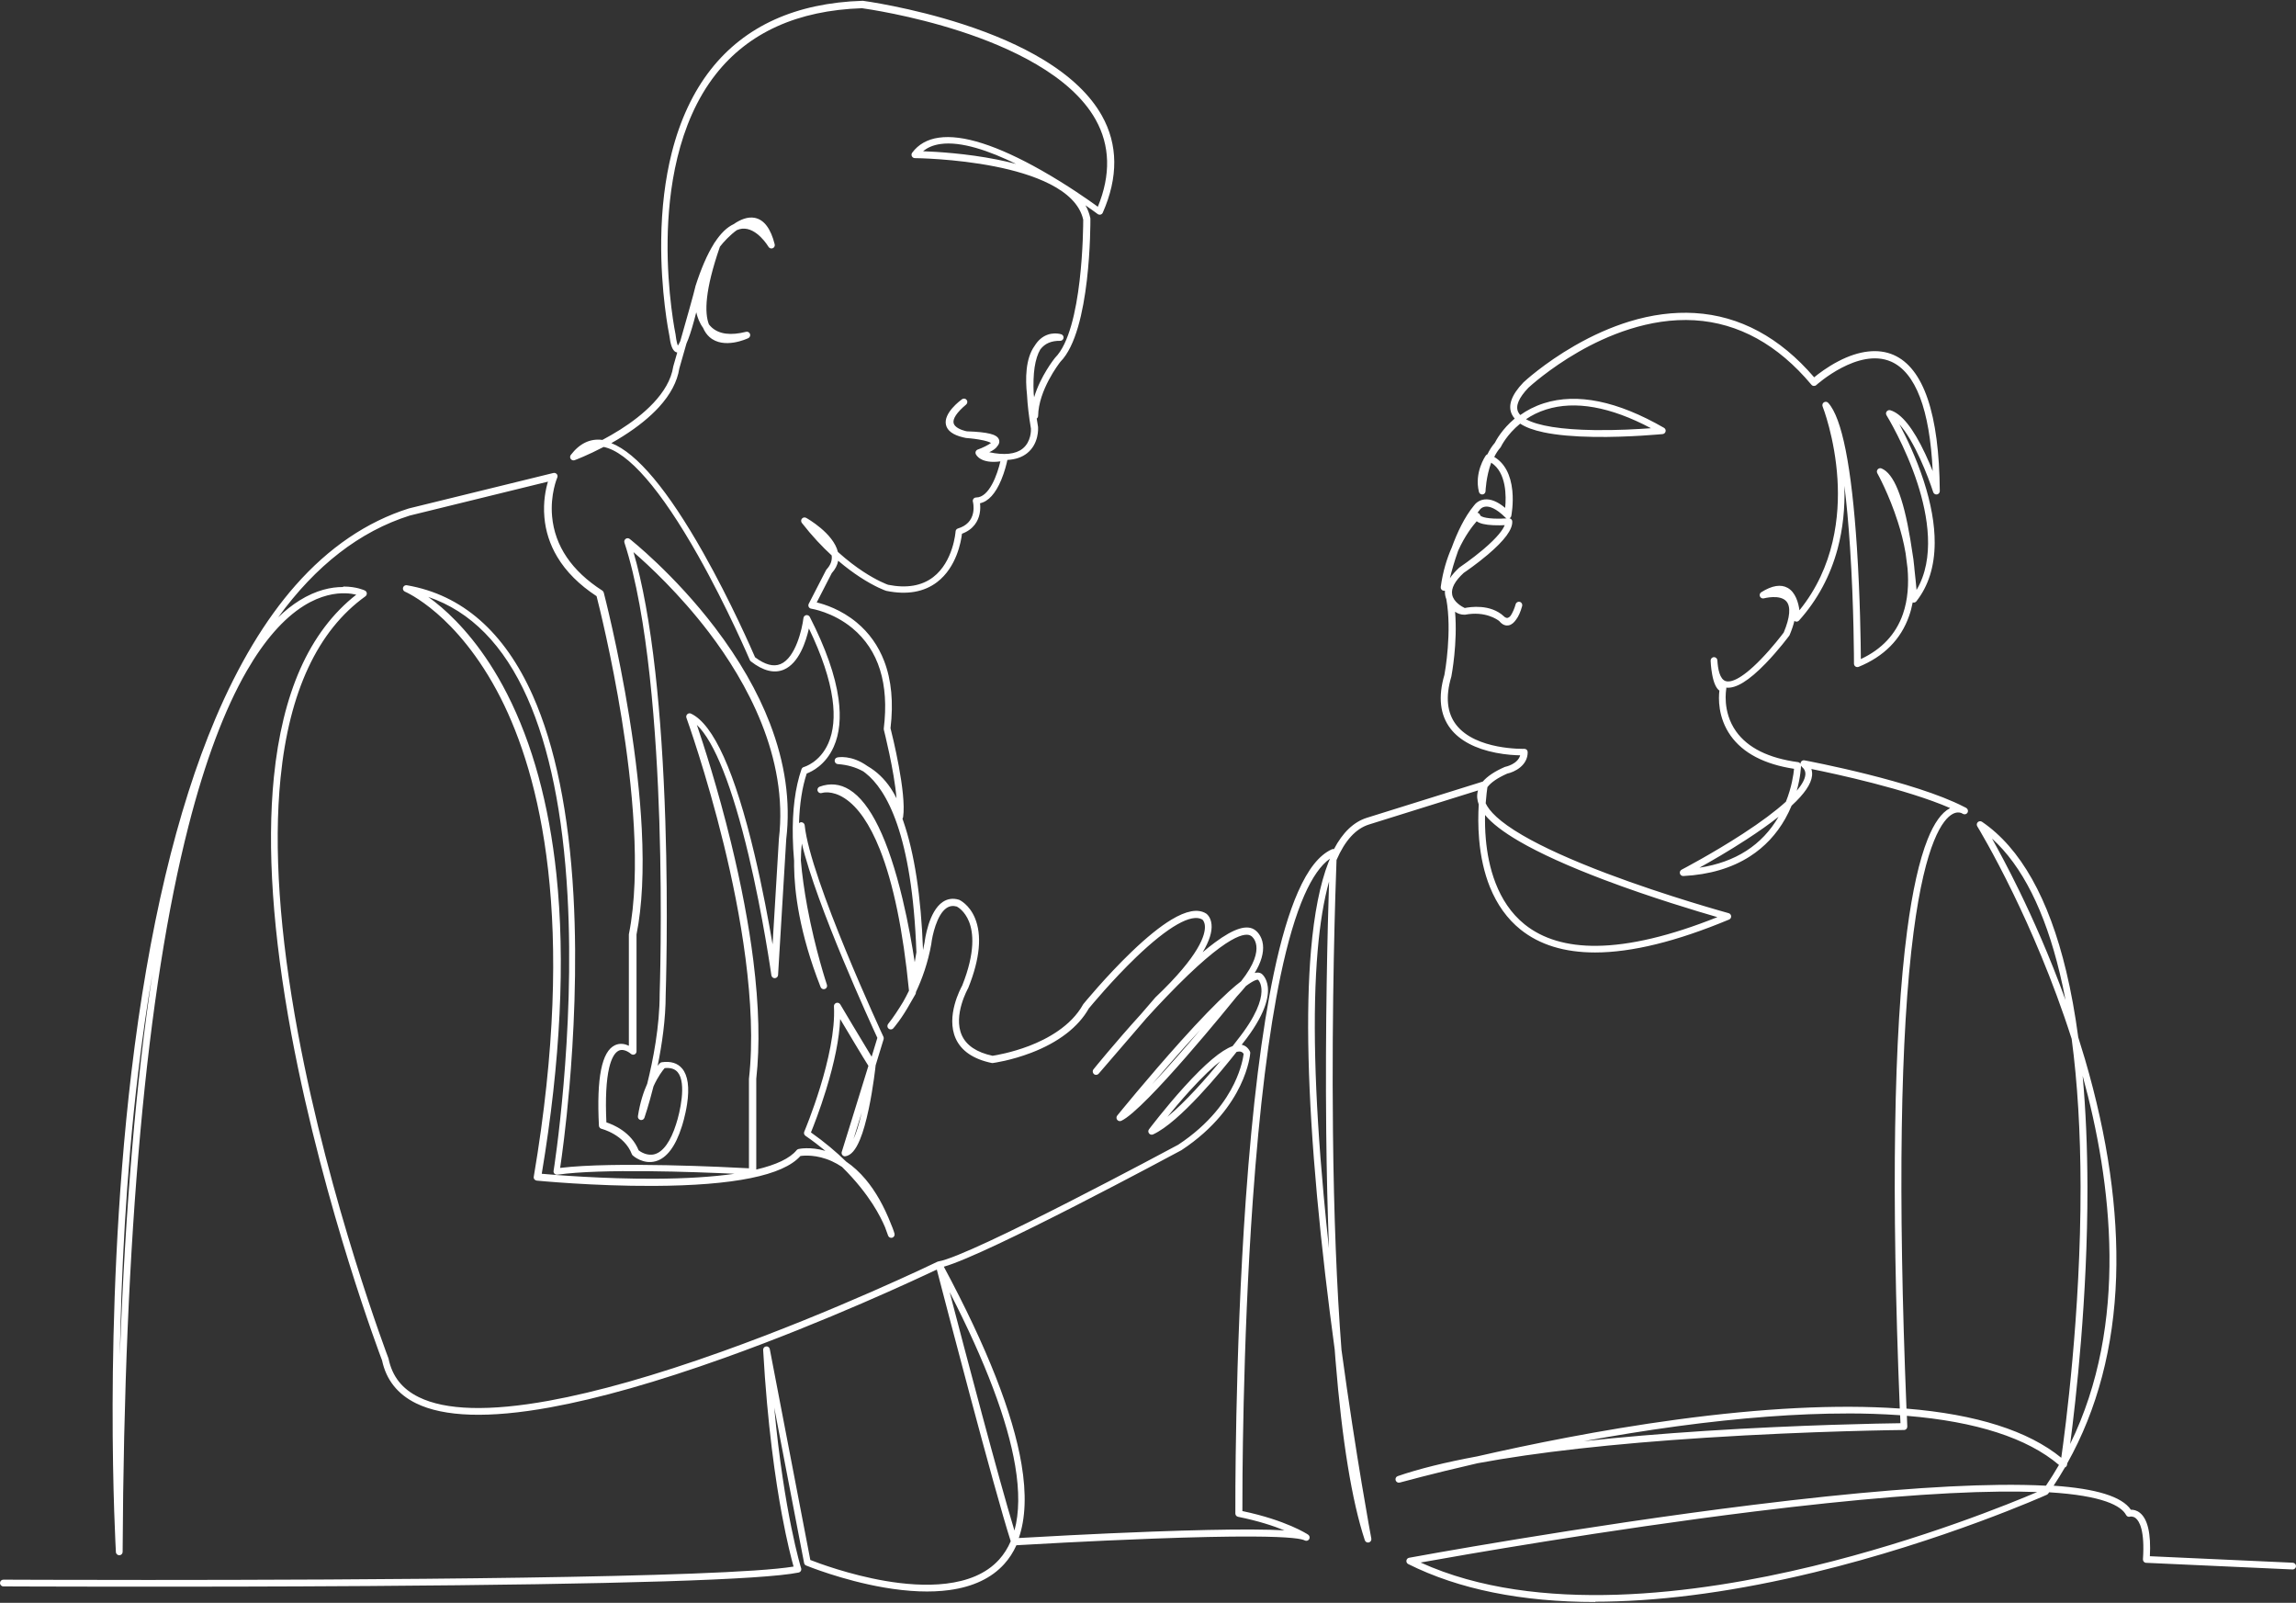 <svg width="576" height="402" viewBox="0 0 576 402" fill="none" xmlns="http://www.w3.org/2000/svg">
<rect x="0" y="0" width="576" height="402" fill="#333333" stroke="none"/>
<path d="M400.244 401.797C381.71 401.797 365.916 398.598 353.286 392.283C352.96 392.126 352.779 391.764 352.828 391.413C352.876 391.051 353.154 390.761 353.516 390.701C353.938 390.617 396.573 382.768 439.933 377.419C465.41 374.268 486.154 372.589 501.585 372.42C505.895 372.372 509.795 372.444 513.273 372.626C514.432 370.911 515.519 369.184 516.533 367.422C508.612 360.684 495.789 356.542 478.378 355.106C478.414 355.987 478.45 356.88 478.486 357.774C478.486 358.003 478.414 358.221 478.257 358.39C478.1 358.559 477.883 358.655 477.653 358.655C477.424 358.655 454.7 358.873 427.87 360.599C404.711 362.085 385.38 364.258 370.662 366.999C358.841 369.716 351.318 371.805 351.161 371.841C350.727 371.961 350.268 371.72 350.123 371.273C349.99 370.839 350.219 370.368 350.654 370.223C355.907 368.412 362.584 366.757 370.589 365.272C383.533 362.314 401.5 358.631 420.553 356.059C442.178 353.137 460.954 352.196 476.361 353.258C476.446 353.258 476.53 353.258 476.603 353.27C474.429 299.418 475.057 259.102 478.45 233.383C479.766 223.434 481.493 215.73 483.594 210.478C485.224 206.409 487.095 203.801 489.148 202.726C489.184 202.702 489.221 202.69 489.257 202.678C478.354 197.932 460.411 194.081 454.422 192.873C454.591 193.392 454.651 193.96 454.591 194.552C454.362 196.64 452.683 199.104 449.459 202.074C449.013 203.136 448.493 204.235 447.866 205.346C445.668 209.246 442.686 212.422 439.027 214.776C434.475 217.71 428.848 219.377 422.304 219.715C421.905 219.739 421.543 219.473 421.447 219.099C421.338 218.713 421.519 218.314 421.869 218.121C421.942 218.085 429.573 214.1 437.204 209.137C441.768 206.179 445.414 203.45 448.035 201.072C449.496 197.425 449.942 194.226 450.075 192.825C442.625 191.69 437.276 188.889 434.161 184.506C430.901 179.893 431.13 174.967 431.348 173.216C430.515 172.6 429.923 171.272 429.537 169.183C429.211 167.432 429.15 165.766 429.15 165.694C429.138 165.235 429.5 164.836 429.959 164.824C430.43 164.8 430.816 165.162 430.841 165.621C430.961 167.746 431.42 170.378 432.954 170.837C433.956 171.139 436.443 170.837 441.768 165.343C444.666 162.361 447.093 159.173 447.491 158.63C449.073 154.839 449.302 152.134 448.143 150.818C446.549 149.007 442.577 150.057 442.529 150.069C442.13 150.178 441.696 149.985 441.526 149.598C441.357 149.212 441.49 148.765 441.852 148.536C444.533 146.845 446.767 146.483 448.481 147.449C450.449 148.56 451.174 151.168 451.428 153.064C460.266 142.173 461.534 129.265 460.966 120.161C460.326 109.789 457.272 102.013 457.235 101.928C457.09 101.554 457.235 101.119 457.573 100.902C457.924 100.685 458.37 100.745 458.648 101.047C462.089 104.79 464.516 116.973 465.844 137.295C466.653 149.683 466.81 161.468 466.835 165.295C472.075 162.856 475.625 159.065 477.376 154.042C478.643 150.419 478.873 146.435 478.547 142.559C478.402 141.364 478.245 140.084 478.064 138.768C477.581 135.906 476.856 133.201 476.108 130.883C473.886 123.916 470.988 118.736 470.964 118.688C470.783 118.374 470.831 117.987 471.073 117.71C471.314 117.444 471.701 117.348 472.027 117.492C475.093 118.76 477.46 124.568 479.235 135.23C479.404 136.256 479.561 137.27 479.706 138.26C479.947 139.625 480.129 140.953 480.237 142.245C480.249 142.402 480.261 142.547 480.273 142.704C480.515 144.793 480.684 146.616 480.805 147.968C485.526 140.011 483.63 129.229 481.058 121.284C477.991 111.829 473.318 104.223 473.27 104.15C473.089 103.848 473.101 103.474 473.319 103.196C473.536 102.919 473.898 102.798 474.236 102.894C477.025 103.728 479.972 107.398 482.99 113.834C483.703 115.343 484.33 116.828 484.862 118.157C484.487 110.441 483.425 104.223 481.662 99.622C479.911 95.034 477.472 92.04 474.429 90.699C466.207 87.101 455.762 96.483 455.654 96.579C455.485 96.736 455.255 96.809 455.026 96.797C454.796 96.785 454.579 96.676 454.434 96.495C446.018 86.437 436.153 81.003 425.117 80.327C413.671 79.639 402.961 84.251 395.994 88.26C388.616 92.498 383.75 96.954 383.436 97.243C381.009 99.779 380.14 101.832 380.876 103.341C380.997 103.607 381.178 103.848 381.396 104.09C383.014 102.943 384.994 101.88 387.348 101.132C395.656 98.499 405.774 100.576 417.45 107.302C417.764 107.483 417.933 107.857 417.848 108.207C417.776 108.569 417.474 108.835 417.112 108.871C417.027 108.871 408.672 109.704 399.966 109.584C394.823 109.511 390.56 109.125 387.288 108.437C384.704 107.893 382.748 107.169 381.372 106.251C378.003 108.992 376.566 111.986 376.554 112.035C376.518 112.107 376.469 112.18 376.421 112.24C375.805 112.94 375.286 113.749 374.863 114.607C377.447 116.14 379.005 119.05 379.403 123.083C379.729 126.391 379.162 129.277 379.138 129.398C379.089 129.663 378.908 129.881 378.679 129.989C378.836 130.014 378.969 130.086 379.089 130.183C379.259 130.328 379.367 130.545 379.379 130.774C379.488 132.779 377.484 135.507 373.245 139.106C370.432 141.484 367.643 143.392 367.208 143.682C364.987 145.722 364.008 147.558 364.31 149.14C364.661 151.023 366.774 152.17 367.462 152.496C368.754 152.231 373.897 151.41 377.29 154.585C377.29 154.585 377.29 154.585 377.302 154.597C377.302 154.597 377.315 154.609 377.327 154.621C377.327 154.621 377.785 155.092 378.268 154.959C378.413 154.923 378.679 154.79 378.993 154.404C379.476 153.667 379.959 152.557 380.237 151.542C380.357 151.096 380.828 150.83 381.275 150.951C381.722 151.071 381.987 151.542 381.867 151.989C381.444 153.51 380.937 154.645 380.333 155.418C379.838 156.131 379.222 156.698 378.486 156.843C377.894 156.964 377.013 156.867 376.119 155.768C375.685 155.418 372.642 153.197 367.534 154.175C367.534 154.175 367.522 154.175 367.51 154.175C367.462 154.175 367.426 154.175 367.377 154.175C366.423 154.175 365.651 153.873 365.035 153.426C365.699 161.238 364.178 169.28 364.105 169.666C364.105 169.69 364.105 169.714 364.081 169.751C362.596 174.774 363.018 178.831 365.325 181.801C370.251 188.164 382.265 187.814 382.386 187.814C382.615 187.814 382.833 187.886 383.002 188.056C383.171 188.212 383.255 188.43 383.255 188.659C383.255 192.028 379.947 193.634 378.111 194.032C375.721 195.095 374.066 196.218 373.149 197.425C373.052 198.089 372.859 199.526 372.714 201.47C373.584 203.366 376.023 206.034 381.975 209.5C387.119 212.494 394.231 215.718 403.106 219.075C418.271 224.81 433.521 228.988 433.678 229.036C434.028 229.133 434.27 229.435 434.294 229.797C434.318 230.159 434.113 230.497 433.775 230.63C420.577 236.136 409.348 238.889 400.147 238.889C392.48 238.889 386.225 236.969 381.444 233.129C378.136 230.473 375.564 226.887 373.777 222.48C372.364 218.978 371.458 214.957 371.072 210.526C370.782 207.181 370.831 204.139 370.975 201.76C370.758 201.193 370.637 200.637 370.589 200.094C370.541 199.454 370.613 198.838 370.794 198.246L343.434 206.795C340.125 207.833 337.408 210.816 335.295 215.694C335.018 223.023 334.052 251.652 334.402 283.878C334.619 304.695 335.344 323.012 336.539 338.539C340.174 365.284 343.965 385.594 344.025 385.883C344.11 386.318 343.832 386.753 343.409 386.861C342.975 386.97 342.54 386.729 342.395 386.306C339.147 376.465 336.672 361.276 335.042 341.135C334.969 340.254 334.897 339.373 334.837 338.479C333.207 326.477 331.613 313.207 330.393 299.865C328.075 274.412 327.568 253.692 328.896 238.297C329.693 229.109 331.154 221.707 333.255 216.322C333.376 215.996 333.508 215.682 333.641 215.38C333.641 215.38 333.641 215.38 333.641 215.368C331.371 216.95 329.222 220.017 327.23 224.52C325.044 229.483 323.04 236.245 321.277 244.624C318.295 258.8 315.952 277.757 314.298 300.976C311.69 337.658 311.666 373.616 311.678 378.989C322.641 381.283 327.942 384.748 328.172 384.905C328.546 385.159 328.667 385.666 328.425 386.052C328.184 386.439 327.689 386.572 327.29 386.342C326.686 386.004 324.175 385.424 314.056 385.376C307.778 385.352 299.41 385.521 289.183 385.907C273.269 386.499 257.693 387.405 254.988 387.562C254.191 389.325 253.177 390.906 251.933 392.271C248.758 395.796 244.121 397.994 238.169 398.803C233.484 399.443 227.966 399.226 221.784 398.163C211.291 396.364 202.32 392.681 202.235 392.645C201.969 392.536 201.776 392.307 201.728 392.029L194.23 353.017C196.717 379.532 200.919 393.164 200.979 393.321C201.052 393.551 201.028 393.792 200.907 394.009C200.786 394.215 200.581 394.36 200.351 394.408C191.392 396.231 155.096 397.366 92.466 397.789C45.859 398.103 1.292 397.885 0.845 397.885C0.374 397.885 0 397.499 0 397.04C0 396.569 0.374 396.195 0.845 396.195C1.352 396.195 15.962 396.267 37.093 396.267C89.327 396.267 181.419 395.845 199.084 392.911C198.589 391.148 197.454 386.837 196.162 379.919C194.592 371.515 192.515 357.508 191.452 338.576C191.428 338.129 191.754 337.742 192.189 337.694C192.636 337.634 193.034 337.936 193.119 338.37L203.285 391.256C205.157 391.993 213.054 394.963 222.085 396.509C231.467 398.115 244.037 398.489 250.666 391.136C251.849 389.82 252.815 388.298 253.563 386.56C249.458 373.821 236.973 325.934 235.017 318.411C230.199 320.705 207.306 331.428 181.745 340.568C164.901 346.593 150.194 350.771 138.035 352.98C122.725 355.77 111.375 355.419 104.335 351.942C99.735 349.672 96.873 346.062 95.847 341.196C95.521 340.326 91.935 330.824 87.504 316.576C83.229 302.847 77.264 281.802 73.099 259.416C68.426 234.228 66.941 212.542 68.704 194.938C69.754 184.445 71.988 175.305 75.332 167.758C78.786 159.982 83.507 153.74 89.375 149.152C88.687 148.983 87.757 148.838 86.658 148.801C84.28 148.729 80.537 149.224 76.19 151.953C71.118 155.141 66.313 160.634 61.906 168.265C56.339 177.913 51.425 190.99 47.296 207.145C36.73 248.44 31.164 309.694 30.766 389.228C30.766 389.687 30.404 390.061 29.945 390.073C29.486 390.073 29.099 389.735 29.075 389.276C29.075 389.131 28.206 374.401 28.254 352.304C28.302 331.911 29.16 300.903 32.963 268.93C37.25 232.972 44.337 203.149 54.009 180.304C59.769 166.696 66.53 155.442 74.113 146.833C82.481 137.331 92.056 130.835 102.548 127.526C102.56 127.526 102.585 127.526 102.597 127.514L138.832 118.627C139.146 118.555 139.472 118.664 139.677 118.905C139.883 119.147 139.931 119.497 139.798 119.787C139.786 119.823 137.999 123.988 138.506 129.531C139.182 136.932 143.42 143.187 151.1 148.125C151.281 148.234 151.402 148.415 151.462 148.62C151.498 148.753 155.096 162.53 157.886 179.893C159.528 190.096 160.578 199.526 161.001 207.918C161.532 218.399 161.097 227.297 159.685 234.373V263.69C159.685 264.028 159.491 264.33 159.177 264.463C158.876 264.595 158.513 264.535 158.26 264.306C158.248 264.294 156.63 262.845 155.217 263.521C154.203 264.004 153.382 265.477 152.826 267.795C152.09 270.922 151.848 275.535 152.126 281.5C153.792 282.043 158.356 283.89 160.216 288.515C160.699 288.889 162.377 290 164.237 289.481C166.386 288.877 168.257 286.257 169.634 281.886C169.634 281.886 169.634 281.886 169.634 281.874C170.515 279.206 172.314 271.695 170.02 268.93C169.308 268.085 168.233 267.747 166.748 267.892C166.301 268.399 165.106 269.896 163.947 272.456C162.752 277.189 161.689 280.292 161.665 280.353C161.52 280.763 161.085 281.005 160.663 280.896C160.24 280.787 159.962 280.377 160.035 279.942C160.554 276.573 161.435 273.881 162.365 271.816C163.838 265.9 165.492 257.459 165.492 249.309C165.492 241.159 165.492 249.285 165.492 249.285C165.492 249.092 166.169 229.543 165.408 205.926C164.708 184.155 162.619 154.368 156.654 136.099C156.533 135.749 156.666 135.363 156.968 135.145C157.27 134.928 157.68 134.94 157.97 135.169C158.079 135.254 169.115 143.935 179.402 157.459C185.451 165.416 190.076 173.457 193.131 181.39C196.971 191.328 198.359 201.096 197.248 210.429L195.196 244.54C195.171 244.974 194.821 245.313 194.387 245.337C193.952 245.361 193.578 245.035 193.517 244.612C193.493 244.467 191.428 229.773 187.806 214.535C183.689 197.232 179.245 186.051 174.826 181.813C176.456 186.594 180.078 197.727 183.375 211.263C185.959 221.864 187.854 231.837 188.989 240.917C190.414 252.267 190.656 262.241 189.726 270.56V293.333C194.749 292.149 198.166 290.531 199.844 288.479C199.965 288.334 200.122 288.237 200.303 288.189C200.436 288.153 203.225 287.537 207.065 288.648C205.543 287.392 203.889 286.124 202.066 284.868C201.74 284.639 201.607 284.216 201.764 283.842C201.849 283.649 209.878 264.656 209.214 252.388C209.19 252.002 209.443 251.652 209.818 251.531C210.192 251.422 210.59 251.579 210.796 251.905C210.856 252.014 216.217 261.046 218.668 265.03C219.248 263.159 219.743 261.529 220.105 260.309C218.475 256.783 204.831 227.092 201.16 211.577C201.028 212.748 200.931 214.148 200.907 215.778C201.221 219.437 201.764 223.349 202.525 227.467C204.541 238.334 207.427 246.906 207.451 246.991C207.596 247.426 207.367 247.896 206.944 248.053C206.509 248.21 206.038 247.993 205.869 247.57C200.496 233.914 199.289 223.566 199.216 217.276C199.216 216.793 199.216 216.334 199.216 215.887C199.035 213.847 198.927 211.89 198.89 210.007C198.745 203.281 199.482 197.534 201.076 192.922C201.172 192.656 201.39 192.451 201.655 192.378C201.812 192.33 205.676 191.219 207.801 186.425C209.105 183.455 209.456 179.724 208.84 175.305C208.139 170.246 206.147 164.305 202.935 157.628C202.199 160.912 200.424 166.358 196.632 167.952C194.218 168.966 191.44 168.265 188.374 165.887C188.265 165.802 188.168 165.682 188.108 165.549C188.048 165.416 182.517 152.424 175.128 139.347C165.746 122.745 157.572 113.351 151.438 112.095C147.417 114.196 144.35 115.355 144.169 115.416C143.819 115.548 143.42 115.428 143.191 115.126C142.962 114.824 142.974 114.413 143.191 114.112C145.401 111.214 148.057 109.946 151.088 110.332C151.1 110.332 151.112 110.332 151.136 110.332C152.549 109.584 154.07 108.714 155.603 107.748C161.109 104.259 167.883 98.68 168.897 91.943C168.897 91.907 168.91 91.87 168.922 91.834C168.934 91.786 169.332 90.409 169.9 88.405C168.632 88.236 168.197 86.268 167.919 84.155C167.775 83.467 165.71 73.107 165.879 60.078C165.975 52.182 166.869 44.865 168.523 38.308C170.6 30.085 173.896 23.058 178.315 17.431C186.876 6.528 199.675 0.732 216.362 0.201C216.41 0.201 216.459 0.201 216.495 0.201C216.616 0.213 228.437 1.807 241.622 6.093C249.386 8.617 256.111 11.575 261.593 14.884C268.512 19.049 273.498 23.795 276.42 28.987C280.502 36.255 280.574 44.454 276.65 53.353C276.541 53.594 276.336 53.763 276.094 53.824C275.841 53.884 275.575 53.824 275.37 53.679C275.322 53.643 274.187 52.797 272.315 51.493C272.883 52.496 273.281 53.558 273.523 54.657C273.523 54.717 273.547 54.766 273.547 54.826C273.547 55.973 273.692 82.996 266.036 90.723C265.626 91.243 260.543 97.859 260.434 104.307C260.434 104.585 260.289 104.826 260.084 104.971C260.18 105.672 260.301 106.384 260.422 107.108C260.422 107.133 260.422 107.157 260.422 107.181C260.434 107.35 260.687 111.262 257.693 113.653C256.413 114.679 254.747 115.247 252.73 115.355C252.513 116.357 252.03 118.338 251.197 120.33C249.76 123.783 247.973 125.763 245.86 126.222C245.932 126.886 245.969 127.828 245.763 128.842C245.425 130.533 244.375 132.73 241.332 133.865C241.103 135.821 239.98 142.257 235.102 145.988C231.817 148.5 227.531 149.248 222.375 148.198C222.339 148.198 222.303 148.186 222.279 148.174C222.17 148.137 219.562 147.256 215.65 144.684C214.14 143.694 212.305 142.366 210.277 140.639C210.083 141.738 209.54 142.776 208.659 143.754L204.891 151.096C206.847 151.566 210.977 152.858 214.913 156.119C218.016 158.69 220.347 161.963 221.82 165.814C223.643 170.56 224.174 176.223 223.402 182.634C223.848 184.397 227.459 198.923 226.565 204.924C226.541 205.068 226.48 205.213 226.396 205.322C226.468 205.515 226.541 205.708 226.601 205.914C229.403 213.967 231.069 224.846 231.564 238.273C231.709 237.645 231.829 237.005 231.95 236.365C232.023 235.786 232.952 228.565 236.539 226.199C237.746 225.402 239.086 225.221 240.547 225.655C240.583 225.655 240.62 225.68 240.656 225.692C240.752 225.74 243.143 226.839 244.568 230.207C246.391 234.542 245.848 240.447 242.926 247.74C242.914 247.776 242.89 247.812 242.878 247.848C242.841 247.921 239.038 254.646 241.296 259.657C242.455 262.229 245.051 263.956 249.011 264.801C249.784 264.68 253.696 264.04 258.152 262.338C262.656 260.611 268.681 257.399 271.723 251.917C271.748 251.869 271.772 251.833 271.808 251.797C271.868 251.724 277.447 244.902 283.87 238.732C287.674 235.085 291.031 232.369 293.856 230.666C297.611 228.396 300.533 227.865 302.537 229.097C302.537 229.097 302.537 229.097 302.55 229.097C302.67 229.181 303.757 229.918 303.938 231.85C304.119 233.709 303.383 236.015 301.777 238.732C301.765 238.756 301.741 238.792 301.728 238.816C302.791 237.911 303.805 237.114 304.759 236.402C309.613 232.803 312.922 231.789 314.902 233.298C315.155 233.48 316.556 234.578 316.834 236.897C317.075 238.973 316.387 241.364 314.769 244.033C315.578 243.815 316.097 243.96 316.483 244.214C316.508 244.226 316.532 244.238 316.544 244.262C316.677 244.359 317.787 245.288 318.053 247.486C318.355 250.01 317.474 254.55 311.642 261.855C311.617 261.891 311.569 261.951 311.509 262.036C312.402 262.217 313.103 262.784 313.561 263.69C313.634 263.823 313.658 263.98 313.646 264.125C313.646 264.269 313.38 267.65 311.11 272.347C309.034 276.658 304.795 282.949 296.404 288.467C296.38 288.479 296.367 288.491 296.343 288.503C294.291 289.602 247.84 314.596 236.78 317.699C247.575 337.839 254.131 354.502 256.268 367.24C257.524 374.666 257.282 380.86 255.592 385.751C259.782 385.509 274.259 384.688 289.026 384.145C299.277 383.77 307.669 383.589 313.972 383.613C317.57 383.625 320.239 383.71 322.231 383.831C319.502 382.72 315.626 381.44 310.591 380.426C310.193 380.341 309.915 380.003 309.915 379.605C309.915 379.218 309.722 340.423 312.535 300.783C314.189 277.479 316.556 258.437 319.55 244.19C321.337 235.689 323.378 228.819 325.612 223.748C328.159 217.952 330.949 214.45 334.124 213.013C334.293 212.941 334.486 212.917 334.655 212.965C336.841 208.787 339.606 206.155 342.878 205.117L371.99 196.025C373.137 194.696 374.96 193.477 377.435 192.39C377.496 192.366 377.544 192.342 377.604 192.33C377.749 192.306 380.744 191.666 381.372 189.444C380.128 189.42 377.858 189.311 375.274 188.804C370.118 187.802 366.194 185.725 363.912 182.779C361.256 179.35 360.736 174.798 362.366 169.244C362.499 168.531 364.31 158.389 362.837 150.262C362.717 149.973 362.62 149.659 362.56 149.321C362.487 148.934 362.463 148.548 362.487 148.149C362.378 148.174 362.258 148.186 362.137 148.162C361.69 148.089 361.376 147.666 361.437 147.22C361.968 143.296 363.018 139.987 364.214 137.295C365.542 133.636 367.389 129.676 369.792 126.778C370.142 126.271 371.036 125.425 372.4 125.268C373.97 125.087 375.709 125.8 377.604 127.381C377.882 124.532 377.967 118.531 374.103 116.043C372.811 119.509 372.678 123.143 372.678 123.204C372.666 123.626 372.34 123.976 371.929 124.013C371.507 124.061 371.12 123.783 371.024 123.373C369.804 118.495 372.63 114.413 372.75 114.244C372.859 114.099 373.004 113.991 373.161 113.93C373.656 112.904 374.26 111.926 375.008 111.069C375.322 110.453 376.819 107.628 379.995 104.983C379.705 104.657 379.476 104.307 379.295 103.945C378.22 101.735 379.186 99.031 382.168 95.927C382.168 95.927 382.193 95.903 382.205 95.891C382.41 95.698 387.3 91.146 395.052 86.691C399.604 84.07 404.204 82.042 408.708 80.653C414.359 78.915 419.901 78.202 425.154 78.516C436.443 79.192 446.525 84.614 455.122 94.635C456.173 93.766 458.37 92.076 461.172 90.615C466.4 87.886 471.206 87.343 475.045 89.021C482.58 92.317 486.48 103.8 486.637 123.167C486.637 123.59 486.335 123.94 485.924 124.013C485.514 124.073 485.115 123.831 484.982 123.433C483.739 119.569 480.261 110.562 476.506 106.42C478.197 109.584 480.696 114.751 482.604 120.608C484.451 126.295 485.381 131.535 485.357 136.172C485.333 142.052 483.787 146.978 480.756 150.818C480.539 151.096 480.177 151.204 479.839 151.096C479.609 152.279 479.32 153.414 478.933 154.489C476.893 160.357 472.63 164.655 466.279 167.251C466.013 167.36 465.724 167.324 465.482 167.167C465.253 167.01 465.108 166.744 465.108 166.466C465.108 166.189 465.108 152.243 464.118 137.282C463.719 131.173 463.236 126.077 462.705 121.839C462.886 127.406 462.319 132.694 461.015 137.596C459.191 144.431 455.931 150.492 451.319 155.636C451.077 155.901 450.703 155.986 450.377 155.853C450.293 155.817 450.22 155.78 450.16 155.72C449.906 156.795 449.508 157.978 448.964 159.27C448.94 159.33 448.904 159.391 448.868 159.439C448.759 159.584 446.187 163.049 442.951 166.394C438.737 170.741 435.489 172.733 433.074 172.467C433.086 172.564 433.086 172.673 433.074 172.781C433.074 172.842 431.976 178.432 435.525 183.431C438.46 187.56 443.688 190.156 451.053 191.147C451.343 191.183 451.572 191.364 451.693 191.605C451.681 191.46 451.705 191.316 451.766 191.171C451.935 190.821 452.309 190.627 452.683 190.7C453.818 190.917 480.261 195.904 492.758 202.376C493.133 202.533 493.35 202.69 493.374 202.714C493.724 202.98 493.809 203.475 493.579 203.849C493.338 204.223 492.855 204.344 492.469 204.139C492.324 204.066 492.179 203.982 492.034 203.909C491.611 203.752 490.839 203.619 489.848 204.163C487.47 205.455 483.038 211.021 480.068 233.745C476.711 259.403 476.108 299.611 478.281 353.294C495.801 354.719 508.854 358.873 517.113 365.622C518.091 358.74 522.003 329.339 521.954 297.619C521.93 283.902 521.182 271.514 519.721 260.551C514.927 245.578 509.204 232.646 505.038 224.086C499.979 213.69 496.079 207.314 496.043 207.254C495.837 206.916 495.886 206.469 496.175 206.203C496.465 205.926 496.9 205.889 497.238 206.119C506.873 212.687 513.985 225.305 518.356 243.61C519.576 248.693 520.578 254.224 521.375 260.176C521.942 261.951 522.498 263.762 523.041 265.598C528.789 285.207 531.421 303.608 530.877 320.295C530.298 337.827 526.18 353.5 518.622 366.999C518.586 367.228 518.562 367.361 518.562 367.385C518.513 367.687 518.308 367.941 518.03 368.049C517.137 369.607 516.183 371.128 515.193 372.626C525.951 373.374 532.338 375.366 534.572 378.651C535.2 378.627 536.033 378.796 536.818 379.411C538.786 380.957 539.643 384.628 539.342 390.315L575.191 391.945C575.662 391.969 576.012 392.355 576 392.826C575.976 393.297 575.577 393.659 575.118 393.635L538.412 391.969C538.182 391.969 537.965 391.86 537.82 391.691C537.663 391.522 537.591 391.293 537.603 391.075C538.098 383.807 536.685 381.512 535.804 380.788C535.116 380.232 534.464 380.365 534.379 380.389C533.981 380.522 533.582 380.353 533.377 379.979C532.169 377.709 527.666 375.113 514.07 374.28C513.997 374.388 513.925 374.497 513.84 374.606C513.756 374.727 513.635 374.823 513.49 374.896C513.237 375.016 487.518 386.523 455.11 394.372C436.057 398.984 418.452 401.447 402.78 401.701C401.91 401.713 401.053 401.725 400.196 401.725L400.244 401.797ZM356.389 391.896C385.658 405.202 425.842 399.817 454.772 392.814C482.145 386.185 504.7 376.936 511.063 374.219C508.262 374.111 505.123 374.075 501.597 374.111C486.226 374.28 465.543 375.958 440.126 379.098C402.924 383.698 366.254 390.121 356.389 391.896ZM238.241 324.074C242.02 338.539 250.605 371.14 254.493 383.879C255.701 379.484 255.761 374.038 254.674 367.591C252.755 356.204 247.236 341.594 238.241 324.074ZM522.474 269.8C523.258 278.384 523.657 287.718 523.681 297.752C523.729 325.414 520.771 351.302 519.346 362.157C534.113 331.971 529.827 296.544 522.474 269.812V269.8ZM463.381 354.514C450.86 354.514 436.588 355.589 420.783 357.714C412.681 358.812 404.784 360.104 397.382 361.457C406.607 360.455 416.786 359.597 427.774 358.885C451.681 357.351 472.34 357.013 476.772 356.953C476.748 356.289 476.711 355.625 476.687 354.961C476.542 354.961 476.397 354.937 476.253 354.924C472.196 354.647 467.909 354.502 463.381 354.502V354.514ZM86.212 147.111C89.411 147.111 91.404 148.041 91.549 148.113C91.814 148.246 91.995 148.5 92.019 148.801C92.043 149.103 91.911 149.381 91.669 149.562C79.716 158.147 72.543 173.47 70.382 195.119C68.631 212.555 70.104 234.095 74.753 259.114C82.674 301.785 97.296 340.266 97.441 340.652C97.453 340.701 97.465 340.737 97.477 340.785C98.395 345.204 100.87 348.356 105.072 350.421C111.785 353.729 122.773 354.031 137.721 351.314C149.784 349.117 164.394 344.975 181.153 338.974C209.564 328.819 234.655 316.709 235.198 316.443C235.222 316.443 235.247 316.419 235.271 316.419C235.331 316.395 235.391 316.383 235.452 316.371C243.614 315.018 294.013 287.947 295.57 287.114C303.588 281.838 307.633 275.861 309.613 271.78C311.424 268.037 311.895 265.151 311.992 264.318C311.69 263.859 311.352 263.762 311.062 263.738C310.845 263.714 310.579 263.738 310.229 263.823C306.365 268.725 295.909 281.488 289.28 284.518C288.93 284.675 288.507 284.579 288.265 284.277C288.024 283.975 288.012 283.552 288.253 283.238C288.29 283.19 292.371 277.793 297.128 272.553C302.393 266.757 306.377 263.4 309.215 262.386C309.927 261.48 310.338 260.937 310.362 260.913C310.362 260.913 310.362 260.901 310.374 260.889C315.276 254.755 316.399 250.891 316.471 248.73C316.532 246.798 315.807 245.928 315.602 245.723C315.457 245.699 314.757 245.675 312.571 247.305C311.895 248.15 311.134 249.007 310.301 249.901C309.106 251.386 287.299 278.336 281.298 281.113C280.936 281.282 280.514 281.174 280.272 280.86C280.031 280.546 280.031 280.111 280.272 279.809C280.345 279.713 288.096 270.174 296.259 261.094C301.064 255.745 305.085 251.603 308.2 248.766C309.432 247.655 310.47 246.774 311.352 246.109C314.805 241.763 315.385 238.913 315.179 237.211C314.974 235.508 313.972 234.808 313.96 234.808C313.936 234.796 313.924 234.784 313.9 234.772C312.752 233.878 308.382 233.588 292.661 249.961C290.922 251.76 289.219 253.596 287.601 255.383L275.624 269.292C275.322 269.643 274.79 269.691 274.44 269.389C274.09 269.099 274.03 268.568 274.319 268.206C274.38 268.121 279.644 261.613 286.321 254.26L289.835 250.179C289.859 250.154 289.871 250.142 289.896 250.118C300.992 239.589 302.417 234.409 302.272 232.248C302.199 231.137 301.704 230.702 301.632 230.63C298.951 229.024 293.071 232.369 285.054 240.048C279.004 245.856 273.716 252.255 273.16 252.919C270.54 257.58 265.541 261.432 258.719 264.04C253.588 266.008 249.277 266.588 249.096 266.612C248.999 266.624 248.903 266.612 248.818 266.612C244.218 265.658 241.163 263.593 239.762 260.478C237.239 254.863 240.982 247.933 241.392 247.184C244.749 238.756 244.17 233.794 243.083 231.113C242.02 228.493 240.33 227.527 240.028 227.37C239.086 227.104 238.253 227.225 237.492 227.72C234.993 229.374 233.87 234.759 233.641 236.703C233.641 236.716 233.641 236.74 233.641 236.752C232.795 241.485 231.322 245.554 229.777 248.826C229.789 248.995 229.753 249.164 229.68 249.321C229.632 249.406 229.125 250.311 228.388 251.555C226.215 255.491 224.259 257.737 224.102 257.906C223.8 258.256 223.269 258.293 222.919 257.991C222.568 257.689 222.52 257.17 222.81 256.807C224.078 255.25 225.515 253.016 226.589 251.241C227.06 250.408 227.555 249.478 228.038 248.476C226.565 233.419 224.102 221.49 220.721 213.013C218.197 206.698 215.239 202.4 211.907 200.227C208.659 198.114 206.292 198.85 206.195 198.886C205.761 199.043 205.278 198.814 205.121 198.379C204.964 197.944 205.193 197.461 205.628 197.305C208.224 196.351 210.747 196.604 213.102 198.065C218.366 201.313 222.846 210.526 226.42 225.462C227.869 231.499 228.871 237.295 229.475 241.328L229.898 238.841C228.847 209.186 222.375 198.029 217.135 193.9C216.942 193.755 216.761 193.61 216.579 193.477C214.684 192.426 212.547 191.811 210.18 191.642C209.757 191.617 209.431 191.279 209.395 190.857C209.359 190.434 209.649 190.06 210.059 189.975C210.204 189.939 213.573 189.251 217.618 192.137C219.9 193.453 221.88 195.324 223.486 197.739C224.054 198.584 224.524 199.43 224.911 200.227C224.319 193.175 221.759 183.165 221.735 183.045C221.711 182.948 221.699 182.839 221.711 182.731C223.088 171.501 220.443 163.037 213.839 157.555C208.924 153.486 203.575 152.677 203.515 152.665C203.249 152.629 203.008 152.46 202.887 152.219C202.766 151.977 202.766 151.687 202.887 151.446L207.222 143.018C207.258 142.945 207.306 142.885 207.355 142.825C208.381 141.714 208.803 140.567 208.647 139.311C206.28 137.138 203.72 134.445 201.16 131.149C200.919 130.835 200.919 130.388 201.185 130.074C201.45 129.772 201.885 129.688 202.235 129.881C202.525 130.038 209.069 133.745 210.204 138.43C212.619 140.603 214.792 142.209 216.519 143.344C219.997 145.626 222.436 146.544 222.786 146.664C227.422 147.594 231.226 146.954 234.099 144.757C239.183 140.869 239.726 133.37 239.726 133.298C239.75 132.948 239.98 132.646 240.318 132.549C242.455 131.897 243.735 130.569 244.121 128.637C244.411 127.164 244.085 125.848 244.073 125.836C244.001 125.582 244.061 125.317 244.218 125.099C244.375 124.894 244.628 124.773 244.894 124.773C248.166 124.773 250.195 119.026 250.967 115.717C246.065 116.382 244.918 114.16 244.797 113.882C244.701 113.665 244.701 113.423 244.797 113.206C244.858 113.085 244.93 112.977 245.039 112.892C245.087 112.856 245.148 112.82 245.208 112.783C246.548 112.312 247.925 111.612 248.613 111.105C248.311 110.912 247.526 110.55 245.522 110.224C244.013 109.97 242.588 109.873 242.479 109.861C242.455 109.861 242.431 109.861 242.395 109.861C242.286 109.849 241.984 109.789 241.561 109.68C239.062 109.077 237.637 108.014 237.311 106.541C236.659 103.595 240.873 100.479 241.344 100.129C241.718 99.864 242.226 99.936 242.503 100.298C242.781 100.661 242.721 101.168 242.37 101.47C240.052 103.402 238.941 105.068 239.243 106.167C239.533 107.217 241.151 107.833 242.129 108.086C242.286 108.123 242.443 108.159 242.6 108.183C245.196 108.268 247.08 108.461 248.371 108.787C249.289 109.016 250.521 109.451 250.69 110.513C250.774 111.045 250.545 111.528 250.171 111.95C249.845 112.457 249.205 112.928 248.178 113.423C251.921 114.22 254.783 113.93 256.534 112.53C258.707 110.803 258.659 107.869 258.635 107.519C258.103 104.38 257.777 101.542 257.645 99.006C257.21 95.046 257.246 89.926 259.552 86.751C259.975 86.063 260.458 85.471 261.013 85C263.428 82.935 266.133 83.805 266.242 83.841C266.64 83.974 266.882 84.372 266.809 84.783C266.737 85.193 266.374 85.495 265.964 85.483C263.791 85.447 262.185 86.123 261.05 87.56C261.026 87.596 261.001 87.62 260.977 87.656C260.313 88.767 259.842 90.277 259.552 92.136C259.275 94.008 259.202 96.229 259.323 98.765C259.359 99.067 259.395 99.344 259.432 99.634C261.025 94.334 264.455 90.023 264.636 89.794C264.66 89.769 264.672 89.745 264.696 89.721C271.675 82.742 271.748 56.794 271.748 55.092C270.021 47.364 258.78 43.573 249.627 41.761C239.485 39.745 229.608 39.66 229.511 39.66C229.197 39.66 228.907 39.479 228.763 39.19C228.618 38.9 228.654 38.562 228.835 38.308C230.381 36.219 232.638 34.939 235.512 34.529C241.489 33.672 250.183 36.449 261.352 42.776C267.86 46.471 273.354 50.346 275.418 51.856C278.702 43.85 278.509 36.497 274.851 29.977C268.548 18.747 252.96 11.756 241.006 7.868C228.473 3.787 217.219 2.193 216.253 2.061C200.122 2.592 187.782 8.158 179.559 18.639C169.863 30.979 167.642 48.064 167.485 60.223C167.304 73.457 169.477 83.901 169.501 83.998C169.501 84.022 169.501 84.046 169.501 84.07C169.694 85.592 169.912 86.328 170.057 86.678C170.189 86.485 170.395 86.147 170.66 85.568C172.194 80.207 174.162 73.228 174.44 71.923C174.44 71.911 174.44 71.887 174.44 71.875C174.44 71.863 174.44 71.839 174.452 71.827C175.876 67.371 177.422 63.822 179.064 61.189C179.088 61.105 179.137 61.032 179.185 60.96C179.209 60.936 179.257 60.863 179.342 60.755C180.827 58.497 182.397 56.987 184.039 56.227C185.693 55.08 187.577 54.283 189.376 54.645C191.694 55.116 193.36 57.337 194.35 61.274C194.447 61.684 194.242 62.107 193.843 62.264C193.457 62.421 193.01 62.264 192.793 61.902C192.769 61.853 189.859 56.963 186.14 57.362C185.741 57.41 185.307 57.519 184.836 57.724C183.061 58.992 181.443 60.791 180.634 61.841C180.622 61.865 180.61 61.877 180.598 61.902C176.794 72.877 176.734 78.492 177.845 81.354C178.062 81.631 178.303 81.897 178.569 82.138C180.441 83.829 183.326 84.191 187.154 83.225C187.577 83.116 188.011 83.346 188.156 83.756C188.301 84.167 188.12 84.614 187.734 84.807C187.48 84.928 181.564 87.717 177.989 84.529C177.313 83.925 176.77 83.153 176.372 82.211C175.514 81.04 174.983 79.663 174.669 78.323C174.512 78.939 174.355 79.567 174.186 80.182C173.437 82.96 172.797 84.855 172.218 86.135C171.3 89.335 170.552 91.955 170.419 92.426C169.912 95.698 168.197 98.946 165.311 102.11C163.029 104.597 160.011 107.048 156.34 109.366C155.338 110.006 154.336 110.598 153.37 111.141C159.781 113.653 167.533 122.902 176.456 138.695C183.375 150.939 188.675 163.122 189.424 164.848C191.899 166.72 194.049 167.3 195.823 166.551C199.591 164.981 201.245 157.7 201.559 155.02C201.607 154.645 201.885 154.356 202.247 154.283C202.609 154.223 202.984 154.404 203.153 154.73C207.137 162.53 209.564 169.437 210.361 175.269C211.013 180.002 210.615 184.047 209.154 187.307C207.113 191.895 203.611 193.549 202.38 194.008C201.233 197.486 200.593 201.663 200.448 206.457C200.629 206.288 200.871 206.203 201.124 206.228C201.523 206.276 201.824 206.59 201.873 206.988C203.213 220.367 221.433 259.645 221.627 260.031C221.711 260.224 221.735 260.43 221.675 260.635C221.204 262.193 220.492 264.535 219.658 267.24C219.658 267.264 219.658 267.288 219.658 267.324C219.658 267.373 219.079 272.746 217.944 278.119C217.268 281.306 216.543 283.878 215.758 285.774C214.672 288.418 213.476 289.795 212.1 290C211.81 290.048 211.52 289.94 211.339 289.71C211.146 289.493 211.086 289.191 211.17 288.913C211.218 288.744 215.094 276.332 217.859 267.324C216.567 265.308 212.909 259.162 210.772 255.588C210.566 260.442 209.371 266.407 207.222 273.386C205.676 278.409 204.058 282.502 203.442 284.023C206.932 286.486 209.854 288.974 212.281 291.34C214.02 292.512 215.638 293.997 217.147 295.784C219.634 298.742 221.784 302.521 223.546 307.049C224.162 308.486 224.392 309.343 224.404 309.404C224.524 309.838 224.271 310.297 223.836 310.43C223.402 310.563 222.943 310.321 222.798 309.899C222.544 309.174 222.291 308.462 222.025 307.774C221.433 306.385 220.455 304.369 218.91 301.966C217.28 299.454 214.817 296.194 211.23 292.669C210.397 292.113 209.54 291.63 208.659 291.232C204.855 289.517 201.704 289.807 200.798 289.94C196.463 294.83 184.075 297.341 163.959 297.438C148.878 297.51 134.787 296.122 134.654 296.11C134.425 296.086 134.208 295.965 134.063 295.784C133.918 295.603 133.857 295.361 133.906 295.132C144.797 230.872 135.403 194.383 125.611 175.075C120.08 164.184 113.85 157.507 109.588 153.824C104.975 149.84 101.631 148.403 101.594 148.391C101.196 148.222 100.991 147.787 101.111 147.377C101.232 146.966 101.643 146.713 102.065 146.785C115.927 149.176 126.552 158.485 133.664 174.46C139.291 187.114 142.72 203.97 143.867 224.557C144.881 242.837 143.867 260.756 142.853 272.565C141.971 282.695 140.933 290.205 140.522 292.922C154.034 291.292 182.481 292.717 187.891 293.019V270.669C187.891 270.633 187.891 270.609 187.891 270.572C189.992 251.99 185.621 228.372 181.588 211.842C177.205 193.887 172.254 180.171 172.206 180.038C172.085 179.712 172.182 179.35 172.435 179.12C172.689 178.891 173.051 178.831 173.365 178.988C178.992 181.656 184.353 193.537 189.291 214.317C191.308 222.794 192.841 231.101 193.819 236.848L195.401 210.466C195.401 210.454 195.401 210.429 195.401 210.417C197.84 189.867 187.214 170.922 177.881 158.654C170.431 148.874 162.607 141.665 158.924 138.478C161.206 146.314 163.041 156.445 164.406 168.64C165.625 179.543 166.47 192.137 166.917 206.046C167.666 229.447 167.026 248.85 167.002 249.49C167.002 255.672 166.072 261.987 164.985 267.3C165.311 266.89 165.529 266.684 165.565 266.648C165.698 266.515 165.855 266.443 166.036 266.419C168.27 266.105 169.996 266.636 171.131 268C172.58 269.739 173.003 272.746 172.363 276.936C171.916 279.894 171.107 282.369 171.047 282.55C169.465 287.561 167.243 290.495 164.466 291.256C161.363 292.113 158.839 289.904 158.743 289.807C158.646 289.71 158.562 289.602 158.513 289.481C156.654 284.567 150.955 283.13 150.906 283.118C150.544 283.033 150.279 282.707 150.254 282.345C149.639 270.319 150.955 263.702 154.287 262.144C155.579 261.541 156.847 261.842 157.765 262.289V234.446C157.765 234.385 157.765 234.337 157.777 234.277C160.928 218.507 158.538 196.23 155.978 180.316C153.43 164.486 150.218 151.675 149.663 149.526C145.328 146.688 141.996 143.368 139.786 139.649C137.963 136.594 136.876 133.262 136.574 129.76C136.224 125.824 136.924 122.588 137.468 120.801L102.778 129.313C90.281 133.262 79.245 141.81 69.79 154.827C71.529 153.148 73.304 151.748 75.115 150.613C79.377 147.956 83.133 147.232 85.958 147.232L86.212 147.111ZM38.24 244.202C36.875 252.147 35.68 260.478 34.642 269.16C31.55 295.108 30.404 320.44 30.065 339.928C31.43 302.98 34.159 270.995 38.24 244.19V244.202ZM333.412 221.127C332.108 225.8 331.154 231.584 330.562 238.442C329.246 253.741 329.741 274.352 332.059 299.708C332.47 304.188 332.917 308.667 333.4 313.099C333.05 303.994 332.82 294.25 332.712 283.915C332.434 257.109 333.05 232.803 333.424 221.127H333.412ZM135.922 294.395C139.255 294.697 151.353 295.687 164.164 295.639C172.073 295.603 178.798 295.18 184.256 294.395C174.295 293.924 150.834 293.055 139.834 294.625C139.569 294.661 139.303 294.576 139.11 294.383C138.917 294.19 138.832 293.924 138.88 293.659C138.941 293.321 144.314 259.319 142.37 224.52C141.235 204.139 137.842 187.488 132.3 175.027C126.42 161.806 118.076 153.317 107.438 149.719C108.441 150.444 109.564 151.301 110.771 152.339C115.142 156.107 121.554 162.916 127.216 174.037C133.568 186.486 137.721 201.688 139.581 219.22C141.863 240.857 140.631 266.153 135.91 294.395H135.922ZM216.181 279.036C215.396 281.56 214.684 283.866 214.128 285.665C214.744 284.301 215.457 282.224 216.181 279.036ZM306.184 266.129C304.276 267.614 301.741 269.981 298.384 273.675C296.319 275.945 294.399 278.24 292.866 280.111C297.394 276.392 302.622 270.439 306.172 266.129H306.184ZM301.451 257.93C300.159 259.319 298.794 260.816 297.345 262.41C294.375 265.718 291.477 269.075 288.978 271.997C292.914 267.831 297.478 262.603 301.439 257.918L301.451 257.93ZM499.737 210.321C501.38 213.255 503.819 217.759 506.596 223.458C509.892 230.232 514.166 239.722 518.175 250.806C517.74 248.488 517.257 246.254 516.738 244.105C513.007 228.493 507.296 217.155 499.737 210.321ZM372.557 204.404C372.521 206.228 372.557 208.28 372.75 210.454C373.33 217.119 375.503 226.235 382.495 231.85C387.034 235.496 393.12 237.307 400.594 237.223C408.925 237.138 419.092 234.723 430.841 230.026C425.95 228.614 414.202 225.112 402.502 220.693C393.531 217.3 386.334 214.04 381.106 210.997C377.109 208.667 374.272 206.493 372.557 204.404ZM446.211 204.839C443.953 206.626 441.237 208.546 438.109 210.574C433.714 213.436 429.319 215.972 426.337 217.626C435.393 216.249 442.058 211.963 446.199 204.839H446.211ZM451.814 192.04C451.814 192.076 451.814 192.1 451.814 192.137C451.814 192.306 451.729 194.841 450.751 198.331C452.055 196.797 452.78 195.469 452.901 194.383C452.997 193.549 452.707 192.885 452.019 192.306C451.935 192.233 451.862 192.137 451.814 192.04ZM365.808 138.128C364.854 140.784 364.165 143.271 363.731 145.034C364.31 144.165 365.095 143.271 366.085 142.366C366.122 142.342 366.146 142.317 366.182 142.293C366.206 142.269 369.201 140.265 372.123 137.79C375.805 134.662 377.073 132.779 377.484 131.716C376.747 131.752 375.709 131.776 374.646 131.728C372.618 131.644 371.241 131.318 370.456 130.738C369.466 131.861 367.498 134.348 365.808 138.128ZM370.637 128.601C370.686 128.601 370.734 128.613 370.77 128.637C371.06 128.722 371.277 128.963 371.35 129.265C371.35 129.265 371.688 129.917 374.719 130.062C376.023 130.122 377.302 130.062 377.967 130.014C377.858 129.977 377.761 129.905 377.677 129.82C375.238 127.381 373.608 126.971 372.678 127.067C371.7 127.164 371.253 127.828 371.229 127.864C371.205 127.901 371.193 127.913 371.169 127.949C370.988 128.166 370.806 128.396 370.637 128.625V128.601ZM382.82 105.14C385.791 106.807 391.695 107.748 399.978 107.869C405.569 107.954 411.026 107.628 414.178 107.398C403.987 102.001 395.148 100.419 387.892 102.701C385.924 103.317 384.245 104.186 382.833 105.14H382.82ZM231.576 37.934C234.969 38.055 242.455 38.489 250.098 40.011C251.776 40.349 253.382 40.711 254.892 41.109C248.178 37.825 241.127 35.374 235.923 36.123C234.16 36.376 232.723 36.968 231.576 37.934Z" fill="white"/>
</svg>
